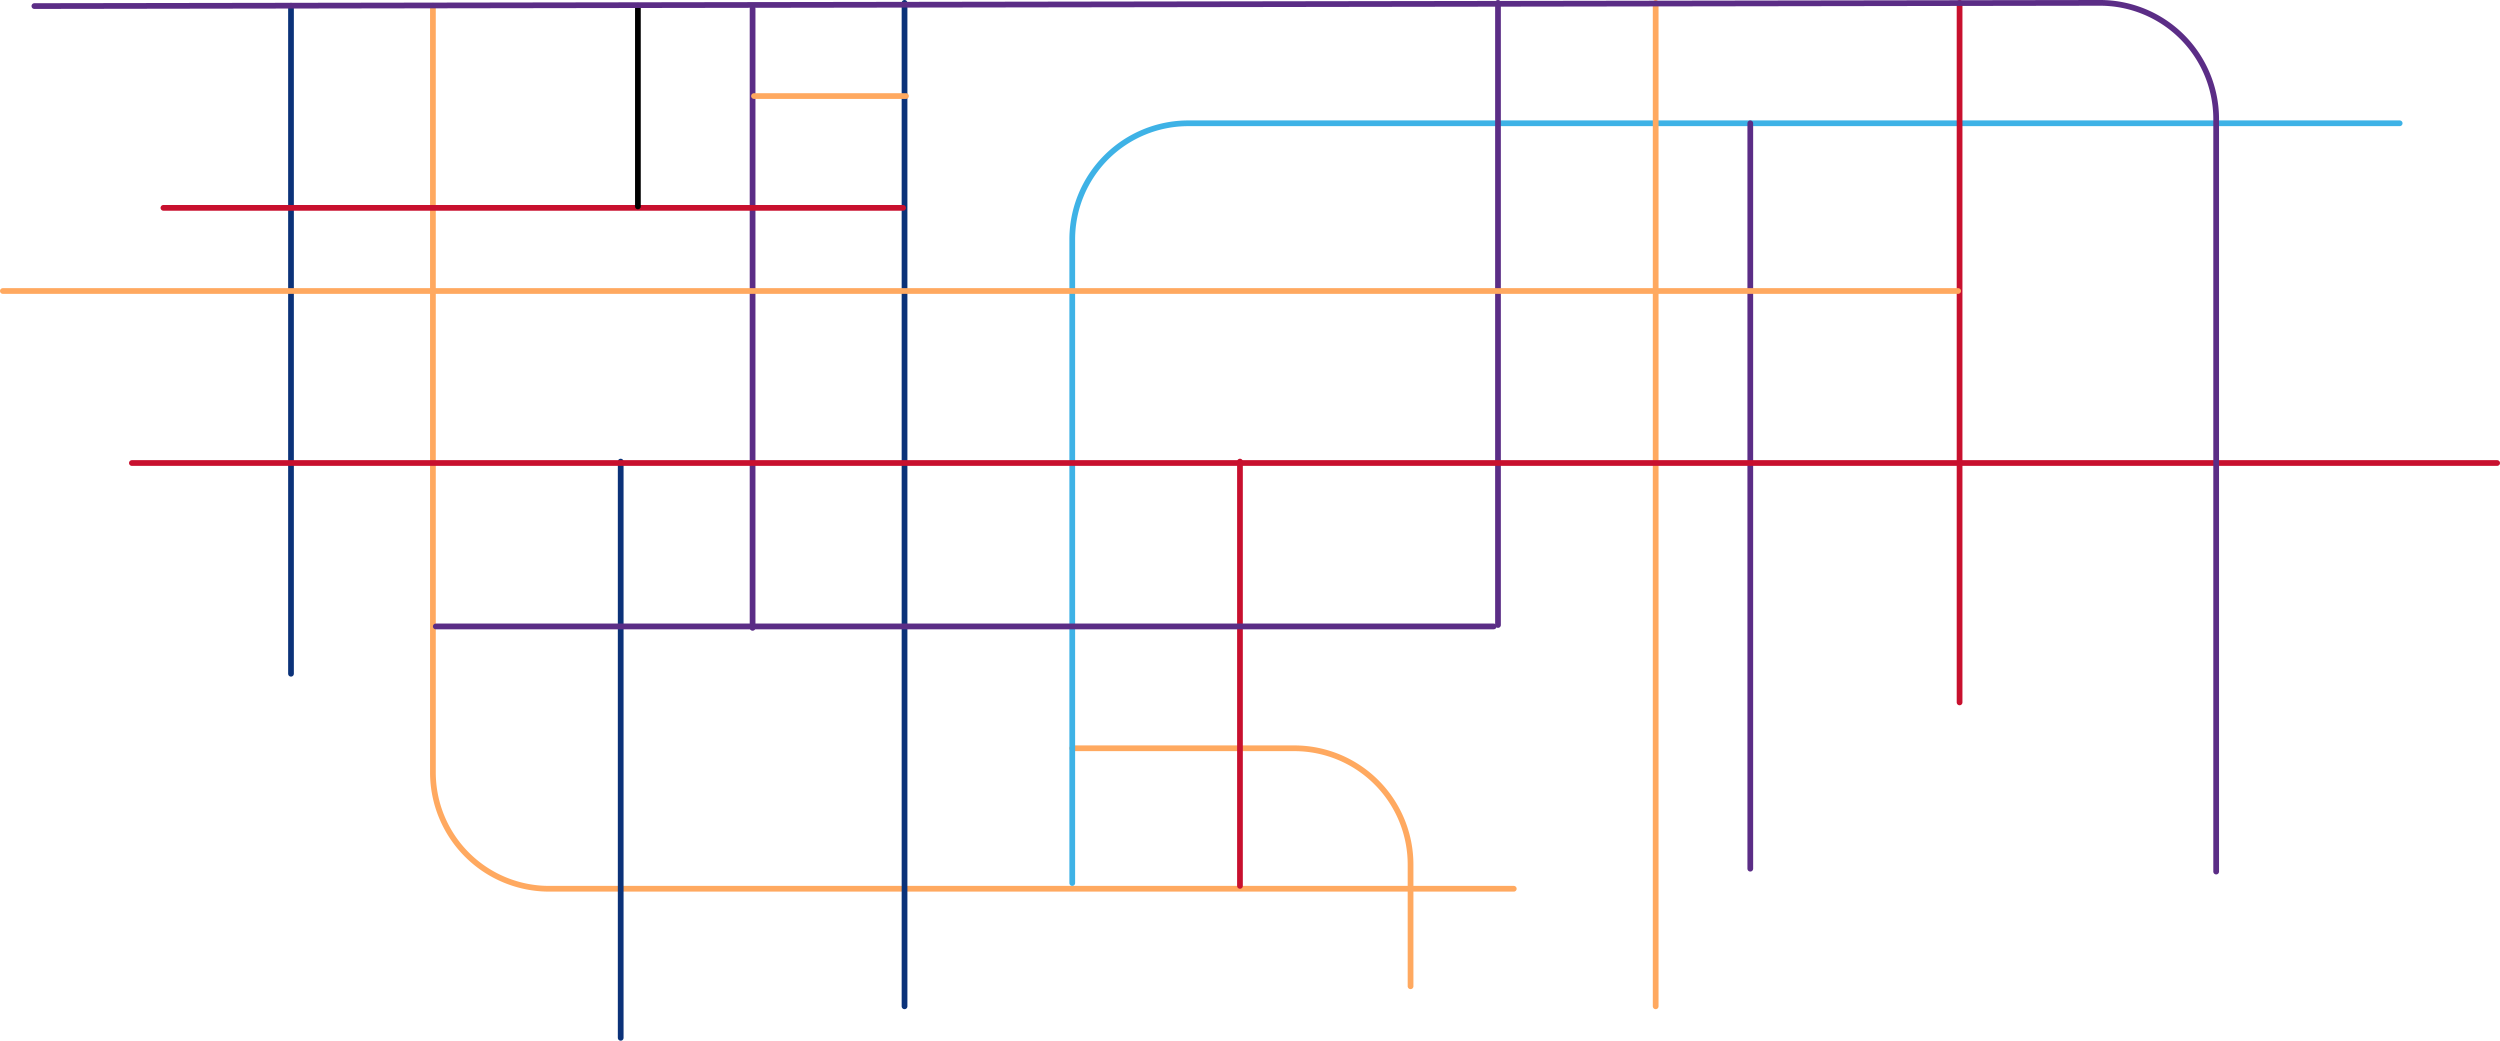 <svg xmlns="http://www.w3.org/2000/svg" width="872" height="363" viewBox="0 0 872 363"><g transform="translate(1 1)"><path d="M377,308H40.556A40.577,40.577,0,0,1,0,267.4V0" transform="translate(150 1)" fill="none" stroke="#ffa960" stroke-linecap="round" stroke-linejoin="round" stroke-miterlimit="10" stroke-width="2"></path><path d="M0,0H77.548A40.562,40.562,0,0,1,118,40.669V83" transform="translate(373 260)" fill="none" stroke="#ffa960" stroke-linecap="round" stroke-linejoin="round" stroke-miterlimit="10" stroke-width="2"></path><path d="M0,265V40.528A40.525,40.525,0,0,1,40.521,0H463" transform="translate(373 42)" fill="none" stroke="#3eb2e6" stroke-linecap="round" stroke-linejoin="round" stroke-miterlimit="10" stroke-width="2"></path><path d="M.5,0V148" transform="translate(431 160)" fill="none" stroke="#c8102e" stroke-linecap="round" stroke-miterlimit="10" stroke-width="2"></path><path d="M.5,0V350" transform="translate(314)" fill="none" stroke="#0b3279" stroke-linecap="round" stroke-miterlimit="10" stroke-width="2"></path><path d="M.5,0V217" transform="translate(521)" fill="none" stroke="#5b2d86" stroke-linecap="round" stroke-miterlimit="10" stroke-width="2"></path><path d="M.5,0V260" transform="translate(609 42)" fill="none" stroke="#5b2d86" stroke-linecap="round" stroke-miterlimit="10" stroke-width="2"></path><path d="M.5,0V244" transform="translate(682)" fill="none" stroke="#c8102e" stroke-linecap="round" stroke-miterlimit="10" stroke-width="2"></path><path d="M.5,0V233" transform="translate(100 1)" fill="none" stroke="#0b3279" stroke-linecap="round" stroke-miterlimit="10" stroke-width="2"></path><path d="M.5,0V350" transform="translate(576)" fill="none" stroke="#ffa960" stroke-linecap="round" stroke-miterlimit="10" stroke-width="2"></path><path d="M.5,0V216" transform="translate(261 2)" fill="none" stroke="#5b2d86" stroke-linecap="round" stroke-miterlimit="10" stroke-width="2"></path><path d="M.5,0V201" transform="translate(215 160)" fill="none" stroke="#0b3279" stroke-linecap="round" stroke-miterlimit="10" stroke-width="2"></path><path d="M0,.5H682" transform="translate(0 100)" fill="none" stroke="#ffa960" stroke-linecap="round" stroke-miterlimit="10" stroke-width="2"></path><path d="M0,.5H369" transform="translate(151 217)" fill="none" stroke="#5b2d86" stroke-linecap="round" stroke-miterlimit="10" stroke-width="2"></path><path d="M0,.5H825" transform="translate(45 160)" fill="none" stroke="#c8102e" stroke-linecap="round" stroke-miterlimit="10" stroke-width="2"></path><path d="M0,.5H258" transform="translate(56 71)" fill="none" stroke="#c8102e" stroke-linecap="round" stroke-miterlimit="10" stroke-width="2"></path><path d="M0,.5H53" transform="translate(262 32)" fill="none" stroke="#ffa960" stroke-linecap="round" stroke-miterlimit="10" stroke-width="2"></path><path d="M.5,0V70" transform="translate(221 1)" fill="none" stroke="#000" stroke-linecap="round" stroke-miterlimit="10" stroke-width="2"></path><path d="M0,1.119,720.414,0A40.534,40.534,0,0,1,761,40.479V303" transform="translate(11)" fill="none" stroke="#5b2d86" stroke-linecap="round" stroke-linejoin="round" stroke-miterlimit="10" stroke-width="2"></path></g></svg>